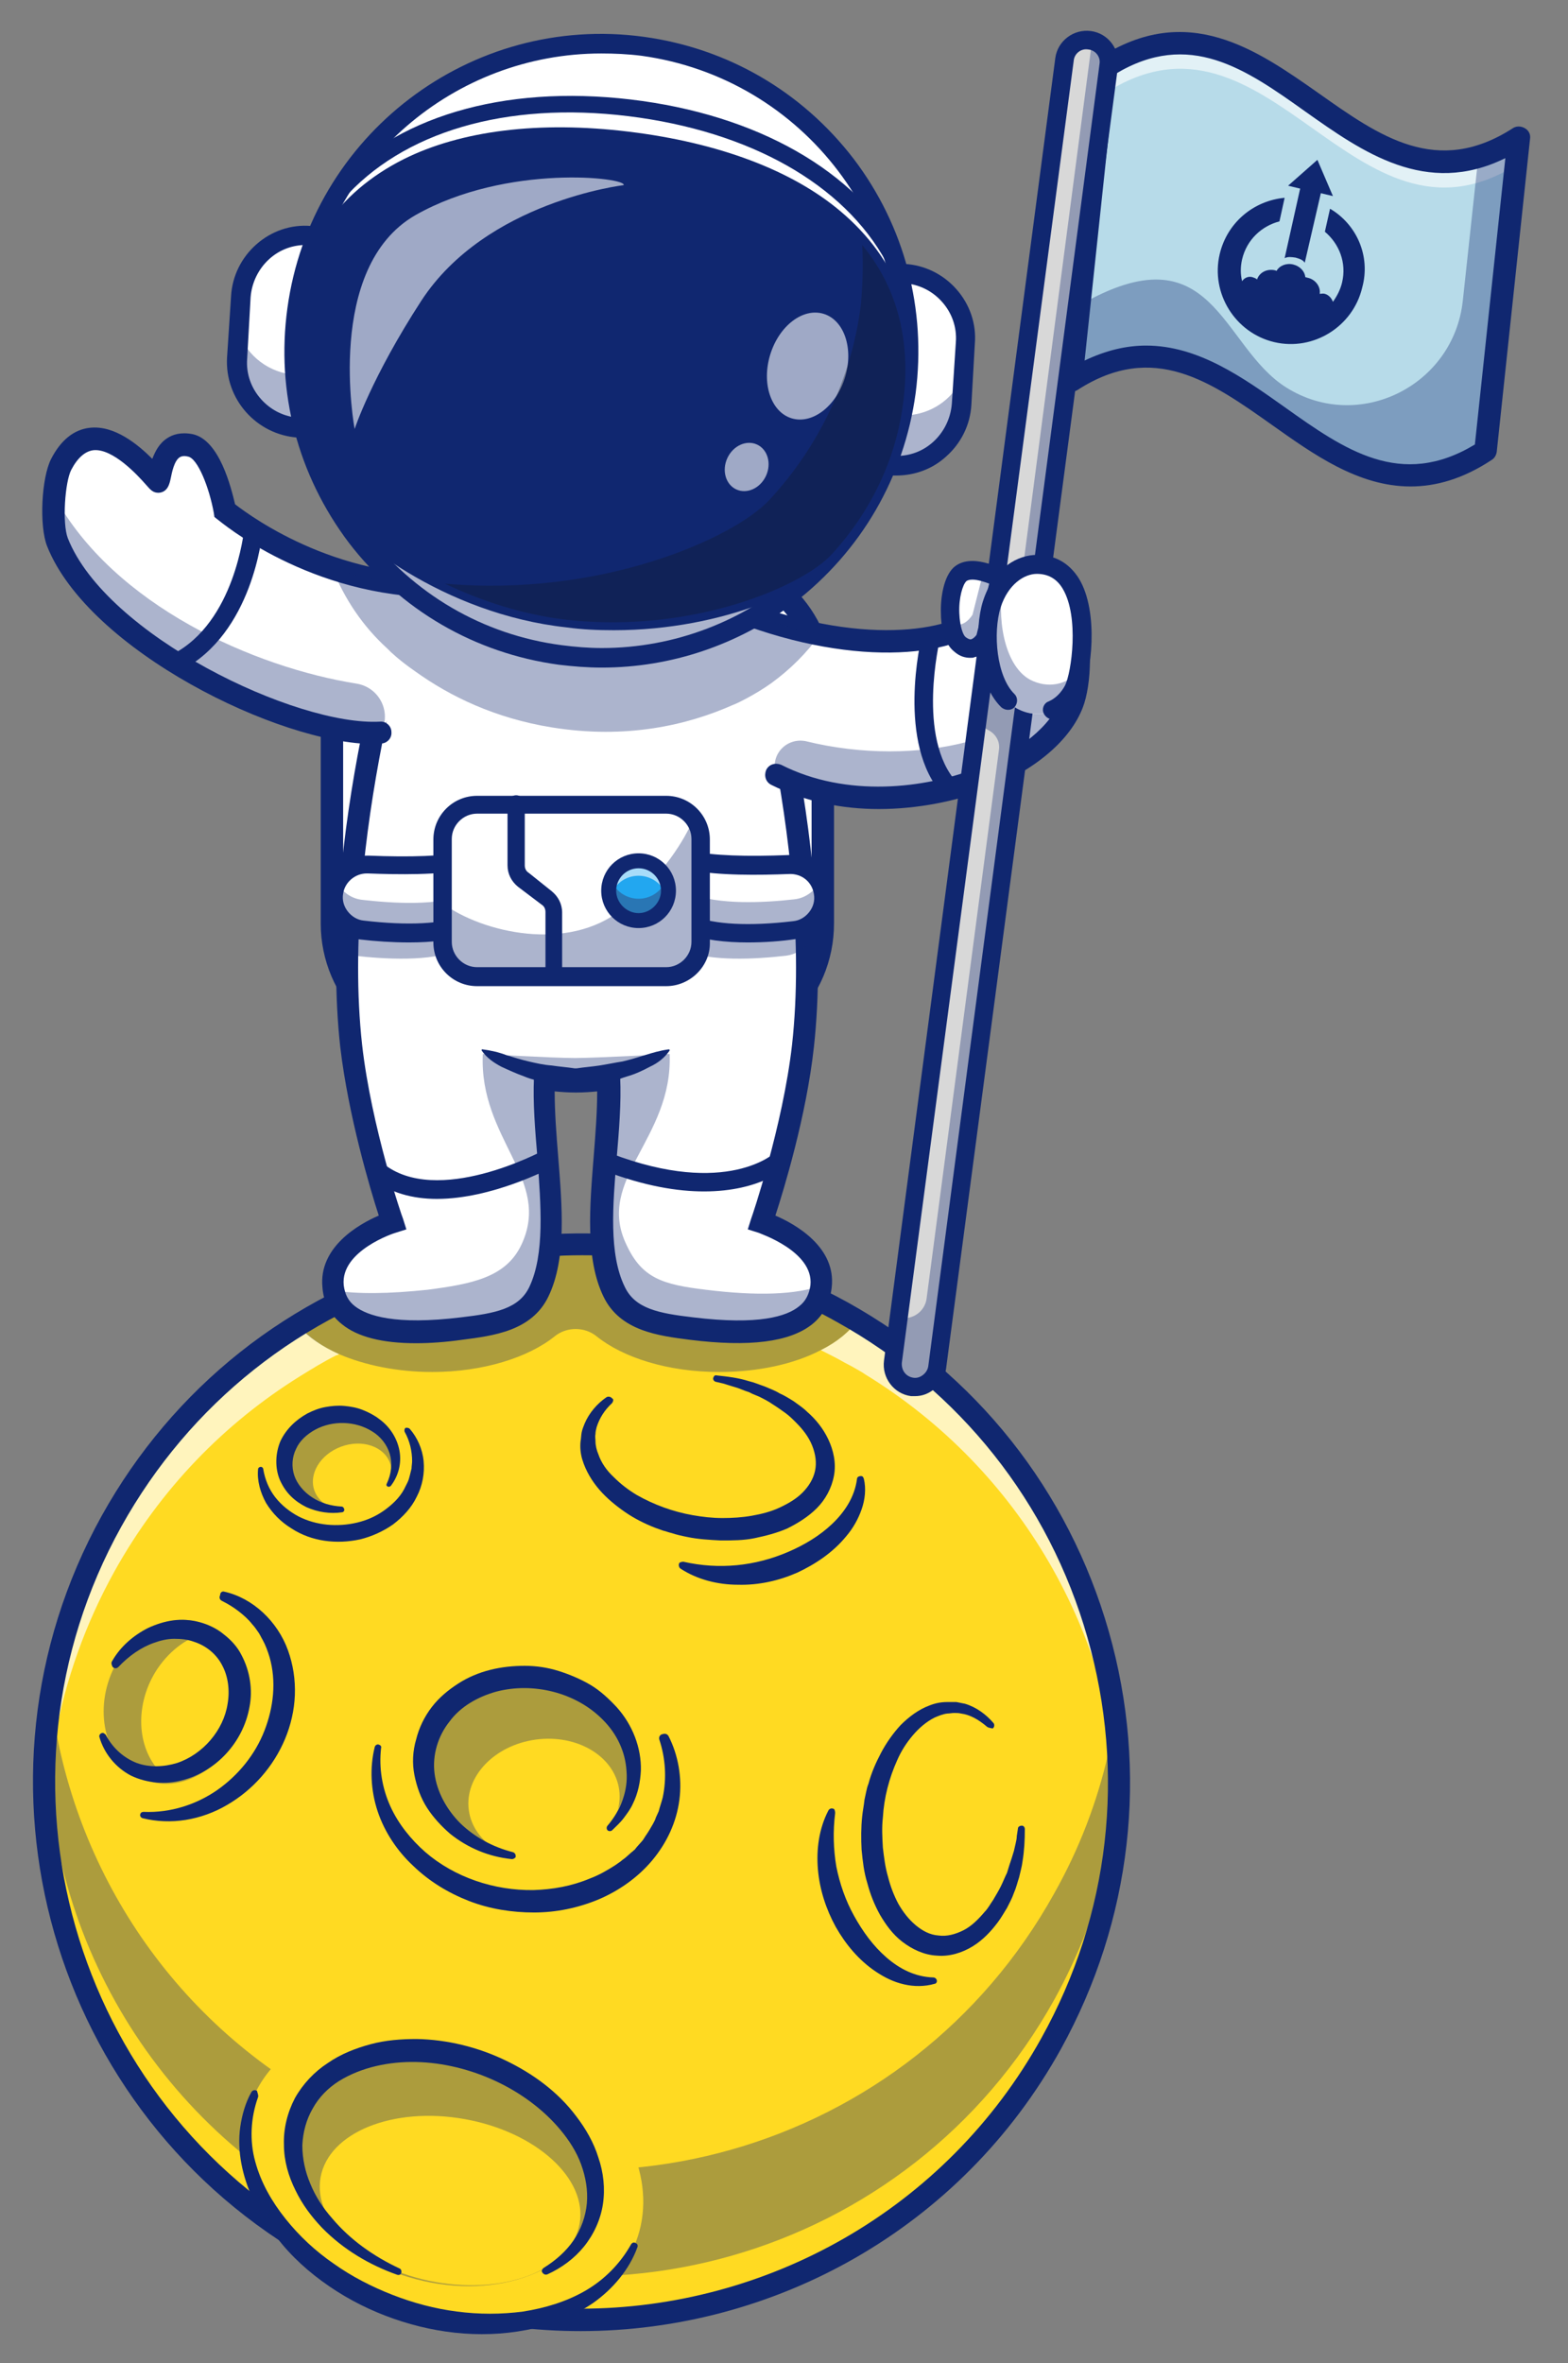 <?xml version="1.0" encoding="utf-8"?>
<!-- Generator: Adobe Illustrator 27.4.0, SVG Export Plug-In . SVG Version: 6.00 Build 0)  -->
<svg version="1.1" id="Layer_1" xmlns="http://www.w3.org/2000/svg" xmlns:xlink="http://www.w3.org/1999/xlink" x="0px" y="0px"
	 viewBox="0 0 272.8 411" style="enable-background:new 0 0 272.8 411;" xml:space="preserve">
<rect x="0" y="0" width="272.8" height="411" fill="#808080" stroke="none"/>
<style type="text/css">
	.st0{fill:#B7DBE9;}
	.st1{opacity:0.6;}
	.st2{fill:#FFFFFF;}
	.st3{opacity:0.35;}
	.st4{fill:#102770;}
	.st5{fill:#FFDA22;}
	.st6{opacity:0.7;}
	.st7{fill:#371A45;}
	.st8{fill:#111A28;}
	.st9{fill:#22A7F0;}
	.st10{fill:#D8D8D8;}
</style>
<g>
	<g>
		<g>
			<g>
				<path class="st0" d="M186.4,66.2c28.6-18.5,43.4,30.7,72,12.2c1.9-18.2,3.9-36.3,5.8-54.5c-28.6,18.5-43.4-30.7-72-12.2
					C190.3,29.9,188.4,48.1,186.4,66.2z"/>
			</g>
		</g>
		<g class="st1">
			<path class="st2" d="M192.3,16.2c28.5-18.4,43.2,30.1,71.5,12.5c0.2-1.6,0.3-3.2,0.5-4.8c-28.6,18.5-43.4-30.7-72-12.2
				c-1.9,18.2-3.9,36.3-5.8,54.5c0.2-0.1,0.3-0.2,0.5-0.3C188.7,49.4,190.5,32.8,192.3,16.2z"/>
		</g>
		<g class="st3">
			<g>
				<path class="st4" d="M264.3,23.9c-2,18.2-3.9,36.3-5.9,54.5c-28.6,18.5-43.4-30.7-72-12.2c0.5-4.4,0.9-8.8,1.4-13.1
					c23.4-13.5,24.5,7.1,36,14.3c12.6,7.9,29.1-0.3,30.7-15.1c0.9-8.3,1.8-16.7,2.7-25C259.4,26.6,261.8,25.5,264.3,23.9z"/>
			</g>
		</g>
		<g>
			<g>
				<path class="st4" d="M245.4,84.6c-9.1,0-16.9-5.6-24.1-10.7c-10.6-7.5-20.6-14.6-33.8-6.1c-0.6,0.4-1.4,0.4-2.1,0
					c-0.6-0.4-1-1.1-0.9-1.8l5.8-54.5c0.1-0.6,0.4-1.1,0.9-1.4c15.4-10,27.5-1.4,38.2,6.1c10.6,7.5,20.6,14.6,33.8,6.1
					c0.6-0.4,1.4-0.4,2.1,0s1,1.1,0.9,1.8l-5.8,54.5c-0.1,0.6-0.4,1.1-0.9,1.4C254.5,83.3,249.8,84.6,245.4,84.6z M199.4,60.1
					c9.1,0,16.9,5.6,24.1,10.7c10.4,7.4,20.2,14.3,33.1,6.5l5.3-49.8c-13.8,6.8-24.9-1.1-34.8-8.1C216.7,12,206.9,5.1,194,12.9
					l-5.3,49.8C192.5,60.9,196,60.1,199.4,60.1z"/>
			</g>
		</g>
		<g>
			<g>
				<path class="st5" d="M194.6,320.3c-0.4,3.6-1,7.3-1.9,10.9c-1.9,8.3-5,16.5-9.4,24.3c-25.1,45.2-82,61.4-127.2,36.3
					c-36-20-53.6-60.2-46.6-98.5c1.8-9.8,5.2-19.5,10.3-28.7c8-14.4,19.2-25.8,32.2-33.9c2.1-1.3,4.2-2.5,6.4-3.7
					c11.8-6.1,24.7-9.7,37.9-10.4c0.1,0,0.2,0,0.3,0c0.8,0,1.6-0.1,2.4-0.1c1.6,0,3.2,0,4.8,0c11,0.3,22,2.5,32.6,6.8
					c3.5,1.4,7,3.1,10.4,4.9c0.7,0.4,1.5,0.8,2.2,1.2c0.4,0.3,0.9,0.5,1.3,0.8C182.2,249.7,198.5,285.3,194.6,320.3z"/>
			</g>
			<g class="st6">
				<g>
					<path class="st2" d="M59,235.5c-0.2,0.1-0.3,0.2-0.5,0.2c-2.2,1.1-4.3,2.4-6.4,3.7c-13,8.1-24.2,19.5-32.2,33.9
						c-5.1,9.2-8.5,18.9-10.3,28.7c-0.7,4.1-1.2,8.2-1.4,12.3c-0.3-7,0.1-14,1.4-21c1.8-9.8,5.2-19.5,10.3-28.7
						c8-14.4,19.2-25.8,32.2-33.9C53.8,232.6,56.1,234.2,59,235.5z"/>
				</g>
			</g>
			<g class="st6">
				<g>
					<path class="st2" d="M104.1,216.6c-0.1,0.1-0.2,0.1-0.2,0.2c-2.1,1.7-5.2,1.7-7.3,0c0,0,0,0-0.1,0c0.1,0,0.2,0,0.3,0
						c0.8,0,1.6-0.1,2.4-0.1C100.9,216.5,102.5,216.5,104.1,216.6z"/>
				</g>
			</g>
			<g class="st6">
				<g>
					<path class="st2" d="M195.1,314.5c-1.4-30.1-17.3-58.8-44.6-75.5c-0.4-0.3-0.8-0.5-1.3-0.8c-0.7-0.4-1.4-0.8-2.2-1.2
						c-1.4-0.8-2.8-1.5-4.2-2.2c2.8-1.4,5-3.2,6.4-5.2c0.4,0.3,0.9,0.5,1.3,0.8C180.4,248.7,196.6,281.4,195.1,314.5z"/>
				</g>
			</g>
			<g class="st3">
				<path class="st4" d="M149.2,229.6c-1.4,2-3.6,3.8-6.4,5.2c-4.6,2.4-10.8,3.8-17.7,3.8c-8.9,0-16.7-2.5-21.3-6.2
					c-2.1-1.7-5.2-1.7-7.3,0c-4.6,3.7-12.5,6.2-21.3,6.2c-6.1,0-11.8-1.2-16.2-3.1c-2.9-1.3-5.3-2.9-6.9-4.7
					c2.1-1.3,4.2-2.5,6.4-3.7c11.8-6.1,24.7-9.7,37.9-10.4c0,0,0,0,0.1,0c2.1,1.7,5.2,1.8,7.3,0c0.1-0.1,0.2-0.1,0.2-0.2
					c11,0.3,22,2.5,32.6,6.8c3.5,1.4,7,3.1,10.4,4.9C147.8,228.7,148.5,229.2,149.2,229.6z"/>
			</g>
			<g class="st3">
				<path class="st4" d="M56.2,384.1c45.2,25.1,102.1,8.8,127.2-36.3c4.3-7.8,7.5-16,9.4-24.3c0.8-3.6,1.5-7.3,1.9-10.9
					c0.7-6.5,0.7-13,0.1-19.4c0,0.3-0.1,0.6-0.1,0.9c-0.4,3.6-1,7.3-1.9,10.9c-1.9,8.3-5,16.5-9.4,24.3
					c-25.1,45.2-82,61.4-127.2,36.3C28.3,350.1,11.5,322.5,8.6,293C5,329.1,22.6,365.4,56.2,384.1z"/>
			</g>
			<g>
				<path class="st4" d="M101,405.4c-15.7,0-31.6-3.9-46.2-12c-46-25.6-62.6-83.8-37.1-129.8l0,0c12.4-22.3,32.7-38.4,57.2-45.4
					s50.3-4,72.6,8.3c22.3,12.4,38.4,32.7,45.4,57.2s4,50.3-8.3,72.6C167.2,387.7,134.6,405.4,101,405.4z M101.3,218.3
					c-8.4,0-16.9,1.2-25.3,3.6c-23.5,6.7-43,22.2-54.9,43.6c-24.5,44.1-8.6,100,35.6,124.5c14.1,7.8,29.3,11.5,44.3,11.5
					c32.2,0,63.5-17,80.2-47.1c11.9-21.4,14.7-46.1,8-69.6s-22.2-43-43.6-54.9C131.9,222.2,116.7,218.3,101.3,218.3z M19.4,264.5
					L19.4,264.5L19.4,264.5z"/>
			</g>
			<g>
				
					<ellipse transform="matrix(0.135 -0.991 0.991 0.135 -148.342 343.58)" class="st5" cx="122.6" cy="256.8" rx="8.2" ry="18.2"/>
			</g>
			<g>
				<path class="st4" d="M106.5,244c-1.3,1.2-2.2,2.6-2.7,4.2c-0.1,0.4-0.2,0.8-0.2,1.2c-0.1,0.4,0,0.8,0,1.2c0,0.8,0.2,1.6,0.5,2.3
					c0.5,1.5,1.5,2.9,2.7,4c1.2,1.2,2.5,2.2,4,3.1c3,1.7,6.3,2.9,9.7,3.5c1.7,0.3,3.4,0.5,5.2,0.5c1.7,0,3.4-0.1,5.1-0.4
					c1.7-0.3,3.3-0.7,4.8-1.4c1.5-0.7,2.9-1.5,4-2.6s1.9-2.4,2.2-3.8c0.3-1.4,0.1-2.9-0.5-4.4s-1.6-2.8-2.8-4
					c-0.6-0.6-1.2-1.2-1.9-1.7s-1.4-1-2.2-1.5c-0.7-0.5-1.5-0.9-2.3-1.3l-1.2-0.5l-0.6-0.3l-0.6-0.2l-1.3-0.5l-1.3-0.4
					c-0.4-0.1-0.9-0.3-1.3-0.4l-1.3-0.3l0,0c-0.3-0.1-0.5-0.4-0.4-0.7s0.3-0.5,0.6-0.4c1.9,0.2,3.7,0.4,5.6,1
					c0.9,0.2,1.8,0.6,2.7,0.9c0.9,0.4,1.8,0.7,2.6,1.2c0.9,0.4,1.7,0.9,2.5,1.4c0.8,0.6,1.6,1.1,2.3,1.8c1.5,1.3,2.8,2.9,3.7,4.8
					c0.9,1.9,1.4,4.1,1,6.3c-0.4,2.2-1.5,4.2-3,5.7s-3.3,2.6-5.1,3.5c-1.8,0.8-3.8,1.3-5.7,1.7c-1.9,0.4-3.9,0.4-5.9,0.4
					c-1.9-0.1-3.9-0.2-5.8-0.6c-1-0.2-1.9-0.4-2.8-0.7c-0.5-0.1-0.9-0.3-1.4-0.4c-0.5-0.2-0.9-0.3-1.4-0.5c-1.8-0.7-3.6-1.6-5.2-2.7
					s-3.2-2.4-4.5-3.9s-2.4-3.3-3-5.3c-0.3-1-0.4-2.1-0.3-3.1c0.1-0.5,0.1-1.1,0.2-1.6s0.3-1,0.5-1.5c0.8-1.9,2.2-3.5,3.8-4.6
					c0.3-0.2,0.8-0.1,1,0.2C106.8,243.3,106.7,243.7,106.5,244L106.5,244z"/>
			</g>
			<g>
				<path class="st4" d="M118.9,271.6c3.1,0.7,6.2,0.9,9.3,0.6c3.1-0.3,6.1-1.1,8.9-2.3c2.8-1.2,5.5-2.8,7.7-4.9s3.9-4.7,4.3-7.8
					l0,0c0-0.3,0.3-0.5,0.7-0.5c0.3,0,0.4,0.2,0.5,0.5c0.4,1.7,0.2,3.6-0.4,5.3c-0.6,1.7-1.5,3.3-2.7,4.7c-2.3,2.8-5.3,4.8-8.5,6.3
					c-3.2,1.4-6.7,2.2-10.3,2.1c-3.5,0-7.1-0.9-10-2.8c-0.3-0.2-0.4-0.7-0.2-1C118.3,271.7,118.6,271.6,118.9,271.6L118.9,271.6z"/>
			</g>
			<g>
				
					<ellipse transform="matrix(4.024563e-02 -0.999 0.999 4.024563e-02 -163.293 465.118)" class="st5" cx="160.5" cy="317.6" rx="18.2" ry="8.2"/>
			</g>
			<g>
				<path class="st4" d="M171.6,300.2c-1.3-1.1-2.8-2-4.4-2.2c-0.4-0.1-0.8-0.1-1.2-0.1s-0.8,0.1-1.2,0.1c-0.8,0.1-1.5,0.4-2.2,0.7
					c-1.4,0.7-2.7,1.8-3.8,3.1c-1.1,1.3-2,2.7-2.7,4.3c-1.4,3.1-2.3,6.5-2.5,10c-0.2,1.7-0.1,3.5,0,5.2c0.2,1.7,0.4,3.4,0.9,5.1
					c0.4,1.6,1,3.2,1.8,4.7c0.8,1.4,1.8,2.7,3,3.7s2.5,1.7,4,1.8c1.4,0.2,2.9-0.2,4.3-0.9c1.4-0.7,2.6-1.9,3.7-3.2
					c0.6-0.6,1-1.4,1.5-2.1c0.4-0.7,0.9-1.5,1.3-2.3c0.4-0.8,0.7-1.6,1.1-2.4l0.4-1.3l0.2-0.6l0.2-0.6l0.4-1.3l0.3-1.3
					c0.1-0.4,0.2-0.9,0.2-1.3l0.2-1.3l0,0c0-0.3,0.3-0.5,0.7-0.5c0.3,0,0.5,0.3,0.5,0.6c0,1.9-0.1,3.8-0.4,5.6
					c-0.1,0.9-0.4,1.9-0.6,2.8c-0.3,0.9-0.5,1.8-0.9,2.7c-0.3,0.9-0.8,1.8-1.2,2.6c-0.5,0.8-1,1.7-1.6,2.5c-1.2,1.6-2.6,3.1-4.4,4.2
					c-1.8,1.1-4,1.8-6.2,1.6c-2.2-0.1-4.3-1.1-6-2.4s-2.9-3-3.9-4.7c-1-1.8-1.7-3.6-2.2-5.5c-0.6-1.9-0.8-3.8-1-5.8
					c-0.1-1.9-0.1-3.9,0.1-5.8c0.1-1,0.3-1.9,0.4-2.9c0.1-0.5,0.2-0.9,0.3-1.4s0.2-0.9,0.4-1.4c0.5-1.9,1.3-3.7,2.2-5.4
					c0.9-1.7,2.1-3.4,3.4-4.8c1.4-1.4,3.1-2.7,5-3.4c1-0.4,2-0.6,3.1-0.6c0.5,0,1.1,0,1.6,0c0.5,0.1,1,0.2,1.5,0.3
					c2,0.6,3.7,1.9,4.9,3.3c0.3,0.3,0.2,0.8-0.1,1C172.3,300.5,171.9,300.5,171.6,300.2L171.6,300.2z"/>
			</g>
			<g>
				<path class="st4" d="M145.3,315.3c-0.4,3.2-0.3,6.3,0.2,9.3c0.6,3,1.6,5.9,3.1,8.6s3.3,5.2,5.6,7.2s5,3.4,8.2,3.5l0,0
					c0.3,0,0.6,0.3,0.6,0.6c0,0.3-0.2,0.5-0.4,0.5c-1.7,0.5-3.6,0.5-5.3,0.1c-1.8-0.4-3.4-1.2-4.9-2.2c-3-2-5.3-4.8-7-7.8
					c-1.7-3.1-2.8-6.5-3.1-10s0.2-7.1,1.8-10.2c0.2-0.4,0.6-0.5,1-0.3C145.2,314.7,145.3,315,145.3,315.3L145.3,315.3z"/>
			</g>
			<g class="st3">
				
					<ellipse transform="matrix(0.155 -0.988 0.988 0.155 -225.78 350.426)" class="st4" cx="92" cy="307.2" rx="14.9" ry="17.5"/>
			</g>
			<g>
				<ellipse transform="matrix(0.991 -0.134 0.134 0.991 -41.147 15.54)" class="st5" cx="94.7" cy="313" rx="13.2" ry="10.6"/>
			</g>
			<g>
				<path class="st4" d="M88.9,323.3c-3.8-0.4-7.5-1.9-10.6-4.4c-1.5-1.3-2.9-2.8-4-4.5s-1.8-3.7-2.2-5.7c-0.4-2-0.3-4.2,0.3-6.2
					c0.5-2,1.4-3.9,2.7-5.6c1.3-1.7,2.9-3,4.6-4.1s3.6-1.9,5.6-2.4s4-0.7,6-0.7s4,0.3,5.9,0.9s3.8,1.4,5.5,2.4s3.2,2.4,4.6,3.9
					c2.7,3,4.3,7,4.2,11c-0.1,2-0.5,4-1.4,5.8c-0.4,0.9-1,1.7-1.6,2.5s-1.3,1.4-2,2.1c-0.2,0.2-0.6,0.2-0.8,0
					c-0.2-0.2-0.2-0.6,0-0.8l0,0c2.3-2.7,3.6-6.1,3.3-9.5c-0.2-3.4-1.7-6.5-4.1-8.9c-4.7-4.8-12.2-6.6-18.6-4.9
					c-3.2,0.9-6.2,2.6-8.1,5.2c-2,2.5-3,5.8-2.6,9s2.1,6.3,4.5,8.7c2.5,2.4,5.6,4.1,9.1,5l0,0c0.4,0.1,0.6,0.5,0.5,0.9
					C89.6,323.1,89.3,323.4,88.9,323.3z"/>
			</g>
			<g>
				<path class="st4" d="M116.3,301.9c1.7,3.3,2.4,7.3,1.9,11.1c-0.5,3.9-2.2,7.5-4.7,10.5s-5.8,5.3-9.3,6.8
					c-3.6,1.5-7.4,2.3-11.3,2.3c-3.8,0-7.7-0.6-11.3-2c-3.6-1.4-6.9-3.4-9.7-6.1c-2.8-2.6-5-5.9-6.2-9.5s-1.4-7.6-0.5-11.2
					c0.1-0.3,0.4-0.5,0.7-0.4c0.3,0.1,0.5,0.3,0.4,0.6l0,0c-0.4,3.5,0.2,7,1.6,10.1s3.6,5.8,6.1,8c5.1,4.4,12,6.7,18.8,6.6
					c3.4-0.1,6.7-0.7,9.8-2c1.6-0.6,3-1.4,4.4-2.3c0.3-0.2,0.7-0.5,1-0.7c0.3-0.3,0.7-0.5,1-0.8l0.9-0.8c0.2-0.1,0.3-0.3,0.5-0.4
					l0.4-0.5l0.8-0.9c0.3-0.3,0.5-0.7,0.7-1c0.5-0.7,0.9-1.4,1.3-2.1c0.2-0.4,0.4-0.7,0.5-1.1l0.5-1.1c0.2-0.8,0.5-1.6,0.7-2.4
					c0.7-3.3,0.5-6.8-0.6-10.1c-0.1-0.4,0.1-0.8,0.5-0.9C115.8,301.4,116.1,301.6,116.3,301.9z"/>
			</g>
			<g class="st3">
				
					<ellipse transform="matrix(0.998 -6.395313e-02 6.395313e-02 0.998 -16.136 4.307)" class="st4" cx="59.2" cy="254.2" rx="9.3" ry="7.9"/>
			</g>
			<g>
				
					<ellipse transform="matrix(0.938 -0.347 0.347 0.938 -85.324 37.232)" class="st5" cx="61.3" cy="256.8" rx="7" ry="5.6"/>
			</g>
			<g>
				<path class="st4" d="M59.5,263c-2,0.3-4.2,0-6.2-0.9c-1-0.5-1.9-1.1-2.7-1.9s-1.4-1.7-1.9-2.8c-0.9-2.1-0.8-4.7,0.1-6.8
					c1-2.1,2.7-3.7,4.7-4.8c1-0.5,2-0.9,3.1-1.1c1.1-0.2,2.2-0.3,3.3-0.2s2.2,0.3,3.2,0.7c1,0.4,2,0.9,2.9,1.6
					c1.8,1.3,3.1,3.3,3.5,5.5s-0.2,4.4-1.5,6.1c-0.2,0.2-0.4,0.2-0.6,0.1s-0.2-0.4-0.1-0.5c0.8-1.7,1-3.5,0.5-5.2
					c-0.5-1.6-1.6-3-3.1-3.9c-2.9-1.8-6.8-1.9-9.8-0.3c-1.5,0.8-2.8,2-3.4,3.4c-0.7,1.4-0.8,3.1-0.3,4.6s1.7,2.9,3.1,3.8
					c1.5,1,3.3,1.5,5.1,1.6l0,0c0.3,0,0.5,0.3,0.5,0.6C59.9,262.8,59.7,263,59.5,263z"/>
			</g>
			<g>
				<path class="st4" d="M71.3,248.5c1.3,1.5,2.2,3.5,2.4,5.6c0.2,2.1-0.2,4.3-1.2,6.2c-0.9,1.9-2.4,3.5-4.1,4.8
					c-1.7,1.2-3.7,2.1-5.7,2.6c-4.1,0.9-8.5,0.4-12-1.9c-1.8-1.1-3.3-2.6-4.4-4.4c-1-1.8-1.6-3.9-1.4-5.9c0-0.2,0.2-0.4,0.5-0.4
					c0.2,0,0.4,0.2,0.4,0.4l0,0c0.3,1.8,1,3.5,2.1,4.9s2.5,2.5,4,3.3c3.1,1.6,6.8,1.9,10.2,1.1c1.7-0.4,3.3-1.1,4.7-2.1
					c1.4-1,2.7-2.2,3.5-3.7l0.3-0.6c0.1-0.2,0.2-0.4,0.3-0.6c0.2-0.4,0.3-0.8,0.4-1.2c0.1-0.4,0.2-0.8,0.3-1.2
					c0-0.4,0.1-0.9,0.1-1.3c0-1.7-0.4-3.5-1.3-5.1l0,0c-0.1-0.3,0-0.6,0.2-0.7C70.9,248.3,71.1,248.3,71.3,248.5z"/>
			</g>
			<g>
				<path class="st4" d="M39,276.8c5,1.1,9.3,5.2,11.1,10.2c0.9,2.5,1.3,5.1,1.2,7.8c-0.1,2.6-0.7,5.2-1.7,7.6
					c-2,4.8-5.6,8.9-10.1,11.5c-2.2,1.3-4.7,2.2-7.2,2.6s-5.1,0.3-7.5-0.3c-0.3-0.1-0.5-0.4-0.4-0.7c0.1-0.3,0.3-0.4,0.6-0.4l0,0
					c4.7,0.2,9.2-1.3,12.8-3.8c3.7-2.6,6.6-6.2,8.2-10.3c1.6-4.1,2.1-8.6,0.9-12.8c-0.3-1-0.7-2.1-1.2-3c-0.3-0.5-0.5-1-0.8-1.4
					s-0.6-0.9-1-1.3c-0.7-0.9-1.5-1.6-2.4-2.3c-0.9-0.7-1.9-1.3-2.9-1.8l0,0c-0.4-0.2-0.5-0.6-0.3-1C38.3,276.9,38.7,276.7,39,276.8
					z"/>
			</g>
			<g class="st3">
				
					<ellipse transform="matrix(0.33 -0.944 0.944 0.33 -259.184 226.853)" class="st4" cx="30.3" cy="296.1" rx="14.5" ry="12"/>
			</g>
			<g>
				<path class="st5" d="M27.9,308.2c4.2,0.7,9-1.4,12-5.9c4-5.9,3.3-13.7-1.5-17.3c-0.7-0.5-1.4-0.9-2.2-1.2
					c-3.3,0.8-6.5,3-8.8,6.4C23.4,296.2,23.7,303.9,27.9,308.2z"/>
			</g>
			<g>
				<path class="st4" d="M19.5,288.9c1.4-2.5,3.7-4.5,6.3-5.8c1.3-0.6,2.8-1.1,4.3-1.3c1.5-0.2,3.1-0.1,4.6,0.3s3,1.1,4.2,2.1
					c1.3,1,2.4,2.2,3.1,3.6c1.5,2.8,2,6.1,1.4,9.1c-1.1,6.1-5.8,11.2-11.7,12.7c-2.9,0.8-6.2,0.5-8.9-0.8c-2.7-1.4-4.7-3.9-5.5-6.7
					c-0.1-0.3,0.1-0.6,0.4-0.7s0.5,0.1,0.7,0.3c1.2,2.3,3.1,4,5.4,4.9c2.2,0.8,4.7,0.7,7,0c4.5-1.5,8.1-5.7,8.8-10.3
					c0.4-2.3,0.1-4.7-0.9-6.6c-1-2-2.8-3.5-5-4.2c-1.1-0.4-2.2-0.5-3.4-0.5c-1.2,0-2.4,0.3-3.5,0.7c-2.3,0.8-4.4,2.3-6.2,4.2l0,0
					c-0.3,0.3-0.7,0.3-1,0C19.4,289.5,19.3,289.2,19.5,288.9z"/>
			</g>
			<g>
				<g>
					<path class="st5" d="M54,354.4c-4.4,2.3-7.8,5.7-9.8,10c-3.5,7.8-1,16.5,5.4,24.1c4.2,5,10.1,9.3,17.3,12.3
						c18.2,7.4,37.6,2.8,43.4-10.1c2.1-4.8,2.1-10.1,0.3-15.3c-3.1-8.7-11.5-16.4-22.9-21.1"/>
				</g>
				<g>
					<path class="st4" d="M44.9,364.7c-1.3,3.6-1.5,7.6-0.5,11.2c1,3.7,2.9,7,5.3,10c2.4,3,5.2,5.6,8.4,7.8c3.1,2.2,6.6,4,10.2,5.4
						s7.3,2.4,11.2,2.9c3.8,0.5,7.7,0.5,11.5,0c3.8-0.6,7.5-1.7,10.8-3.6s6.1-4.7,8-8.1l0,0c0.2-0.3,0.5-0.4,0.8-0.2
						c0.3,0.1,0.4,0.4,0.3,0.7c-1.4,3.9-4.3,7.3-7.7,9.7c-3.5,2.4-7.5,3.9-11.6,4.7c-8.3,1.6-16.8,0.5-24.6-2.5
						c-3.9-1.5-7.6-3.5-11-6s-6.4-5.4-8.8-8.9c-2.5-3.4-4.4-7.3-5.2-11.5c-0.4-2.1-0.5-4.3-0.2-6.4s0.9-4.2,1.9-6
						c0.2-0.4,0.6-0.5,1-0.3C44.8,364,45,364.4,44.9,364.7z"/>
				</g>
				<g class="st3">
					
						<ellipse transform="matrix(0.256 -0.967 0.967 0.256 -307.401 355.433)" class="st4" cx="77.2" cy="377.4" rx="19.6" ry="27"/>
				</g>
				<g>
					
						<ellipse transform="matrix(0.176 -0.984 0.984 0.176 -312.185 392.57)" class="st5" cx="78.5" cy="382.8" rx="14.4" ry="22.9"/>
				</g>
				<g>
					<path class="st4" d="M94.6,394.4c2.1-1.3,3.9-2.9,5.2-4.8c1.3-1.9,2.1-4.2,2.3-6.4c0.2-2.3-0.2-4.6-1-6.8
						c-0.8-2.2-2.1-4.2-3.6-6c-3-3.6-7-6.5-11.3-8.5s-9.1-3.2-13.8-3.3c-4.7-0.1-9.5,0.9-13.4,3.3c-1.9,1.2-3.5,2.8-4.6,4.8
						c-1.1,1.9-1.7,4.1-1.8,6.4c0,2.3,0.5,4.6,1.4,6.7c0.9,2.2,2.2,4.2,3.8,6c3.1,3.7,7.2,6.6,11.7,8.7l0,0c0.3,0.1,0.4,0.5,0.3,0.8
						s-0.4,0.4-0.7,0.3c-4.8-1.7-9.4-4.4-13.1-8.2c-1.8-1.9-3.4-4-4.6-6.5c-1.2-2.4-2-5.1-2-7.9c-0.1-2.8,0.6-5.6,1.9-8.1
						c1.4-2.5,3.4-4.6,5.7-6.1c2.3-1.6,4.9-2.6,7.5-3.3c2.6-0.7,5.3-0.9,8-0.9c5.3,0.1,10.6,1.4,15.4,3.7c4.8,2.3,9.2,5.5,12.4,9.8
						c1.6,2.1,3,4.5,3.8,7.1c0.9,2.6,1.2,5.4,0.8,8.1c-0.4,2.7-1.6,5.3-3.3,7.4c-1.7,2.1-3.9,3.7-6.3,4.8c-0.4,0.2-0.8,0-1-0.4
						C94.2,395,94.3,394.6,94.6,394.4L94.6,394.4z"/>
				</g>
			</g>
		</g>
		<g>
			<path class="st2" d="M79.4,182.3h42.1c11.9,0,21.6-9.7,21.6-21.6v-41.5c0-11.9-9.7-21.6-21.6-21.6H79.4
				c-11.9,0-21.6,9.7-21.6,21.6v41.5C57.8,172.6,67.5,182.3,79.4,182.3z"/>
		</g>
		<g>
			<path class="st4" d="M121.5,184.2H79.4c-13,0-23.6-10.6-23.6-23.6v-41.5c0-13,10.6-23.6,23.6-23.6h42.1c13,0,23.6,10.6,23.6,23.6
				v41.5C145.1,173.7,134.5,184.2,121.5,184.2z M79.4,99.5c-10.9,0-19.7,8.8-19.7,19.7v41.5c0,10.9,8.8,19.7,19.7,19.7h42.1
				c10.9,0,19.7-8.8,19.7-19.7v-41.5c0-10.9-8.8-19.7-19.7-19.7H79.4z"/>
		</g>
		<g>
			<path class="st2" d="M57.9,223.7c0.7,6.7,8.4,9.1,22.6,7.3c6.2-0.8,11.2-1.7,13.4-6.4c4.5-9.4,0.4-24.9,1-37.1
				c0,0,2.5,0.5,5.6,0.5s5.6-0.5,5.6-0.5c0.5,12.2-3.6,27.7,1,37.1c2.3,4.7,7.2,5.6,13.4,6.4c14.2,1.8,21.9-0.7,22.6-7.3
				c0.8-7.6-10.3-11.1-10.3-11.1s5.6-16.1,7.2-30.7c0.6-5.8,0.8-11.8,0.6-17.8c-0.1-2.6-0.2-5.1-0.4-7.6c-0.5-7.1-1.4-14.1-2.5-20.5
				c-1.1-6.3-2.3-12.2-3.4-17.1c-1.1-4.8-2.2-8.8-3-11.7c-0.9-3.1-1.5-4.9-1.5-4.9H71.2c0,0-1.4,4.2-3.1,11.2c-1,3.9-2.1,8.7-3.2,14
				c-1.6,8.1-3.2,17.6-3.9,27.5c-0.3,3.6-0.5,7.3-0.5,11c-0.1,5.4,0.1,10.8,0.7,16c1.6,14.5,7.2,30.7,7.2,30.7
				S57.1,216.1,57.9,223.7z"/>
		</g>
		<g class="st3">
			<path class="st4" d="M58,224.4c1.1,6.2,8.8,8.4,22.5,6.7c6.2-0.8,11.2-1.7,13.4-6.4c4.5-9.4,0.4-24.9,1-37.1c0,0,2.5,0.5,5.6,0.5
				s5.6-0.5,5.6-0.5c0.5,12.2-3.6,27.7,1,37.1c2.3,4.7,7.2,5.6,13.4,6.4c14.2,1.8,21.9-0.7,22.6-7.3c0-0.1,0-0.2,0-0.3
				c-4.6,1.7-11.4,1.9-20.3,0.8c-7.5-0.9-11.1-2-13.8-7.8c-5.5-11.4,8.1-18.4,7.5-33.2c0,0-12.8,0.7-16.5,0.7c-3.8,0-16-0.7-16-0.7
				c-0.7,14.8,12.1,21.8,6.7,33.2c-2.7,5.7-8.7,6.8-16.3,7.8C67.7,225,62.2,225.1,58,224.4z"/>
		</g>
		<g>
			<path class="st4" d="M72.4,233.6c-5.9,0-10.2-1.1-12.9-3.3c-2-1.6-3.2-3.7-3.4-6.4c-0.7-7,6.3-11,9.8-12.5
				c-1.5-4.6-5.3-17.4-6.7-29.3c-4-36.1,10.1-80,10.2-80.4c0.3-1,1.4-1.6,2.4-1.2c1,0.3,1.6,1.4,1.2,2.4c-0.1,0.4-13.9,43.5-10,78.8
				c1.6,14.2,7,30.1,7.1,30.2l0.6,1.9l-1.9,0.6c-0.1,0-9.6,3.1-9,9.1c0.2,1.6,0.8,2.8,2,3.7c2.1,1.6,6.9,3.3,18.4,1.9
				c6-0.7,10.1-1.5,11.9-5.3c2.7-5.7,2-14.2,1.4-22.5c-0.4-4.7-0.8-9.5-0.6-13.9l0.1-2.3l2.2,0.5c0,0,2.4,0.5,5.2,0.5
				c2.8,0,5.2-0.5,5.2-0.5l2.2-0.5l0.1,2.3c0.2,4.4-0.2,9.2-0.6,13.9c-0.7,8.3-1.4,16.8,1.4,22.5c1.8,3.8,5.9,4.6,11.9,5.3
				c11.5,1.4,16.3-0.2,18.4-1.9c1.2-0.9,1.8-2.2,2-3.7c0.6-5.9-8.9-9-9-9.1l-1.9-0.6l0.6-1.9c0.1-0.2,5.5-16.1,7.1-30.2
				c3.9-35.3-9.9-78.4-10-78.8c-0.3-1,0.2-2.1,1.2-2.4s2.1,0.2,2.4,1.2c0.1,0.4,14.2,44.3,10.2,80.4c-1.3,11.9-5.2,24.7-6.7,29.3
				c3.5,1.5,10.6,5.5,9.8,12.5c-0.3,2.6-1.4,4.8-3.4,6.4c-3.9,3.1-10.9,4-21.3,2.7c-5.4-0.7-12.1-1.5-15-7.5
				c-3.2-6.6-2.4-15.7-1.7-24.5c0.3-3.8,0.6-7.6,0.6-11.2c-1,0.1-2.3,0.2-3.7,0.2c-1.4,0-2.7-0.1-3.7-0.2c0,3.6,0.3,7.5,0.6,11.2
				c0.7,8.8,1.5,17.9-1.7,24.5c-2.9,6-9.6,6.8-15,7.5C77.6,233.4,74.8,233.6,72.4,233.6z"/>
		</g>
		<g>
			<path class="st2" d="M122.9,103.8l7,17.8l5.2,13.2c0.9,0.4,1.7,0.8,2.6,1.2c19,7.6,44.2-1.4,48.9-13.7c1.2-3.1,2-11.6-0.9-16.2
				c-6.9-11.4-12.6-0.4-15.7,1.8c-4.6,3.3-14.5,5-27.3,2.6c-3.6-0.7-7.5-1.7-11.5-3.1C128.5,106.3,125.8,105.1,122.9,103.8z"/>
		</g>
		<g class="st3">
			<path class="st4" d="M135.1,134.8L135.1,134.8c19.2,9.7,46.6,0.3,51.5-12.6c0.7-1.9,1.3-5.8,1-9.7c-0.2,2.1-2.7,3.4-3.1,4.5
				c-3.7,11.4-24.9,16.7-44.3,11.9C136.7,128.2,133.8,131.5,135.1,134.8z"/>
		</g>
		<g>
			<path class="st4" d="M152.9,140.7c-6.2,0-12.7-1.2-18.7-4.2c-1-0.5-1.3-1.6-0.9-2.6c0.5-1,1.6-1.3,2.6-0.9
				c11.4,5.8,25.1,4.1,34,0.6c7.5-2.9,13-7.4,14.7-12.1c1.1-2.9,1.7-10.6-0.7-14.5c-1.1-1.8-2.8-4-4.5-4.1c-2-0.2-4.3,2.3-5.9,4.1
				c-0.9,1-1.6,1.8-2.4,2.4c-7.9,5.7-27.3,6.3-49.1-3.8c-1-0.4-1.4-1.6-0.9-2.6c0.4-1,1.6-1.4,2.6-0.9c22.6,10.4,39.7,8.1,45.2,4.2
				c0.4-0.3,1.1-1,1.8-1.8c2.2-2.4,5.2-5.7,9.2-5.4c2.7,0.3,5.2,2.2,7.5,6c3.2,5.3,2.4,14.3,1,17.9c-2.2,5.8-8.4,11-17,14.4
				C166.3,139.3,159.7,140.7,152.9,140.7z"/>
		</g>
		<g>
			<path class="st2" d="M10,94.3c6.6,16.8,38.5,33.1,54.8,33.2c0.5,0,0.9,0,1.3,0l6.1-10.6l8.5-14.6l0.3-0.5
				c-8.9,0.7-16.8-0.8-23.3-3c-11.6-3.9-18.7-10-18.7-10s-1.9-10.5-6-11.4c-5.2-1.1-5.1,6.2-5.6,6.2c-0.4,0-10.8-14.4-16.9-2.9
				C9.3,83.4,8.8,91.2,10,94.3z"/>
		</g>
		<g class="st3">
			<path class="st4" d="M10,94.3c6.8,17.2,40.3,34,56.2,33.2l0,0c2-3.5-0.1-7.9-4.1-8.6c-17.7-2.8-42.3-13.5-52.7-32.7
				C9.2,89.2,9.3,92.5,10,94.3z"/>
		</g>
		<g>
			<path class="st4" d="M65.1,129.4c-16.5,0-49.7-16.3-56.9-34.4c-1.4-3.5-1-11.9,0.7-15.2c1.7-3.3,4-5.1,6.7-5.4
				c4.3-0.5,8.4,2.9,10.9,5.4c0.5-1.3,1.2-2.7,2.6-3.6c0.9-0.6,2.3-1.1,4.4-0.7c4.7,1,6.7,9.3,7.4,12.2c3,2.3,18.7,13.8,40,12.1
				c1.1-0.1,2,0.7,2.1,1.8c0.1,1.1-0.7,2-1.8,2.1c-1.6,0.1-3.1,0.2-4.6,0.2c-22.8,0-38.1-13.1-38.8-13.6l-0.5-0.4l-0.1-0.7
				c-0.8-4.4-2.8-9.5-4.5-9.8c-0.8-0.2-1.2,0-1.4,0.1c-1,0.6-1.4,2.7-1.6,3.7c-0.2,0.9-0.5,2.4-2.1,2.5c-1,0-1.4-0.5-2.2-1.4
				c-1.4-1.6-5.8-6.4-9.2-6c-1.4,0.2-2.7,1.3-3.8,3.4s-1.6,9.3-0.6,11.9c6.7,16.9,39.7,32.7,54.3,31.9c1.1-0.1,2,0.8,2,1.8
				c0.1,1.1-0.8,2-1.8,2C65.9,129.4,65.5,129.4,65.1,129.4z"/>
		</g>
		<g>
			<g class="st3">
				<path class="st4" d="M57.8,98.8c2.1,5.3,5.3,10.1,9.6,14c0.2,0.2,0.4,0.4,0.6,0.6c1.3,1.2,2.7,2.3,4.3,3.4
					c6,4.3,13.8,8.1,23.7,9.7c13,2.1,23.6-0.4,31.5-3.9c0.8-0.3,1.5-0.7,2.3-1.1c1.5-0.8,3-1.7,4.4-2.7c3.3-2.4,6.1-5.2,8.5-8.5
					c-3.6-0.7-7.5-1.7-11.5-3.1c-0.9-3.1-1.5-4.9-1.5-4.9h-49l0.3-0.5C72.2,102.5,64.3,101,57.8,98.8z"/>
			</g>
			<g>
				<g>
					<path class="st2" d="M155.2,81L155.2,81c-0.6,0-1.1-0.6-1-1.2l2-31.3c0-0.6,0.6-1.1,1.2-1l0,0c6.3,0.4,11.1,5.8,10.7,12.1
						l-0.7,10.7C166.9,76.6,161.5,81.4,155.2,81z"/>
					<path class="st7" d="M155.9,81.2c-0.3,0-0.5,0-0.8,0l0,0c-0.4,0-0.7-0.2-0.9-0.5s-0.4-0.6-0.3-1l2-31.3c0-0.7,0.7-1.3,1.4-1.3
						c3.1,0.2,6,1.6,8,3.9c2.1,2.3,3.1,5.3,2.9,8.5l-0.7,10.7c-0.2,3.1-1.6,6-3.9,8C161.5,80.2,158.7,81.2,155.9,81.2z M155.2,80.7
						c3,0.2,5.8-0.8,8.1-2.8c2.2-2,3.6-4.7,3.8-7.7l0.7-10.7c0.2-3-0.8-5.8-2.8-8.1c-2-2.2-4.7-3.6-7.7-3.8c-0.5,0-0.9,0.3-0.9,0.8
						l-2,31.3c0,0.2,0.1,0.4,0.2,0.6C154.8,80.6,155,80.7,155.2,80.7L155.2,80.7z"/>
				</g>
				<g class="st3">
					<path class="st4" d="M167.6,65.3l-0.3,5c-0.4,6.3-5.8,11.1-12.1,10.7c-0.6,0-1.1-0.6-1-1.2l0.5-8.3c0.1,0.4,0.5,0.7,0.9,0.7
						h0.7C161.3,72.6,165.8,69.7,167.6,65.3z"/>
				</g>
				<g>
					<path class="st4" d="M155.9,82.7c-0.3,0-0.6,0-0.9,0l0,0c-0.7,0-1.4-0.4-1.9-0.9c-0.5-0.6-0.7-1.3-0.7-2l2-31.3
						c0.1-1.5,1.4-2.7,3-2.6c3.5,0.2,6.7,1.8,9,4.4c2.3,2.6,3.5,6,3.2,9.5L169,70.4c-0.2,3.5-1.8,6.7-4.4,9
						C162.2,81.6,159.1,82.7,155.9,82.7z M157.8,49.3l-1.9,30c2.4,0,4.6-0.8,6.4-2.4c1.9-1.7,3.1-4.1,3.3-6.7l0.7-10.7
						c0.2-2.6-0.7-5.1-2.4-7C162.3,50.7,160.2,49.6,157.8,49.3z M155.3,79.3L155.3,79.3L155.3,79.3L155.3,79.3z"/>
				</g>
				<g>
					<path class="st2" d="M54,40.9L54,40.9c0.6,0,1.1,0.6,1,1.2l-2,31.3c0,0.6-0.6,1.1-1.2,1l0,0c-6.3-0.4-11.1-5.8-10.7-12.1
						l0.7-10.7C42.3,45.3,47.7,40.5,54,40.9z"/>
					<path class="st7" d="M52,74.7C52,74.7,51.9,74.6,52,74.7c-3.2-0.2-6-1.6-8.1-3.9s-3.1-5.3-2.9-8.5l0.7-10.7
						c0.2-3.1,1.6-6,3.9-8c2.3-2.1,5.3-3.1,8.5-2.9l0,0c0.7,0,1.3,0.7,1.3,1.4l-2,31.3C53.3,74.1,52.7,74.7,52,74.7z M53.3,41.2
						c-2.7,0-5.3,1-7.4,2.8c-2.2,2-3.6,4.7-3.8,7.7l-0.7,10.7c-0.4,6.1,4.3,11.5,10.4,11.9c0.5,0,0.9-0.3,0.9-0.8l2-31.3
						c0-0.5-0.3-0.9-0.8-0.9C53.8,41.2,53.5,41.2,53.3,41.2z"/>
				</g>
				<g class="st3">
					<path class="st4" d="M53.6,64.7L53,73.4c0,0.6-0.6,1.1-1.2,1c-3.3-0.2-6.2-1.8-8.1-4.2c-1.8-2.1-2.7-4.9-2.5-7.9l0.3-4.5
						c1.5,4.1,5.3,7.1,10,7.4l1.1,0.1C53,65.2,53.4,65,53.6,64.7z"/>
				</g>
				<g>
					<path class="st4" d="M52,76.1c-0.1,0-0.1,0-0.2,0c-7.2-0.5-12.7-6.7-12.3-13.9l0.7-10.7c0.2-3.5,1.8-6.7,4.4-9
						c2.6-2.3,6-3.5,9.5-3.2l0,0c1.5,0.1,2.7,1.4,2.6,3l-2,31.3C54.7,75,53.4,76.1,52,76.1z M53.3,42.6c-2.4,0-4.6,0.8-6.4,2.4
						c-1.9,1.7-3.1,4.1-3.3,6.7L43,62.4c-0.2,2.6,0.7,5.1,2.4,7c1.6,1.8,3.7,2.9,6,3.2L53.3,42.6z M53.9,42.7L53.9,42.7L53.9,42.7z"
						/>
				</g>
				<g>
					<ellipse class="st2" cx="104.6" cy="61" rx="53.4" ry="53.4"/>
					<path class="st7" d="M104.6,114.6c-2.4,0-4.8-0.2-7.2-0.5c-14.2-1.9-26.8-9.3-35.5-20.7C53.2,82.1,49.5,68,51.4,53.8
						S60.7,27,72.1,18.3C83.5,9.6,97.6,5.8,111.8,7.8c29.3,4,50,31.1,46,60.4C154.2,95.1,131.1,114.6,104.6,114.6z M104.6,7.8
						c-26.2,0-49,19.4-52.6,46c-3.9,29,16.5,55.9,45.5,59.8c2.4,0.3,4.8,0.5,7.2,0.5c26.2,0,49-19.4,52.6-46
						c3.9-29-16.5-55.9-45.5-59.8C109.3,7.9,106.9,7.8,104.6,7.8z"/>
				</g>
				<g class="st3">
					<path class="st4" d="M158,60.7c0,2.4-0.1,4.9-0.5,7.4c-4,29.2-30.9,49.7-60.1,45.8c-29.2-4-49.7-30.9-45.8-60.1
						c0.1-0.8,0.2-1.7,0.4-2.5c0.1,26.3,19.5,49.1,46.3,52.7C126.7,107.8,152.9,88.6,158,60.7z"/>
				</g>
				<g>
					<path class="st4" d="M104.7,116.1c-2.5,0-5-0.2-7.5-0.5c-14.6-2-27.5-9.5-36.5-21.2C51.8,82.6,48,68.2,50,53.6
						c4.1-30.1,31.9-51.3,62-47.2c14.6,2,27.5,9.5,36.5,21.2c8.9,11.7,12.7,26.2,10.8,40.8c-2,14.6-9.5,27.5-21.2,36.5
						C128.3,112.2,116.7,116.1,104.7,116.1z M104.6,9.3C79.1,9.3,56.9,28.1,53.4,54c-1.9,13.7,1.7,27.3,10.1,38.3
						s20.5,18.1,34.2,19.9c2.3,0.3,4.7,0.5,7,0.5c25.5,0,47.7-18.9,51.2-44.8c3.8-28.2-16-54.3-44.3-58.2
						C109.2,9.4,106.9,9.3,104.6,9.3z"/>
				</g>
				<g>
					<path class="st4" d="M157.2,69.5c-1.2,10.4-5.8,19.6-12.5,26.9c-5,5.5-24,13.8-46,11.4C78.3,105.5,61.2,92.5,57.5,86
						c-4.8-8.7-7-18.7-5.8-29.1c3.3-27.5,28.3-36,57.4-32.5S160.5,42,157.2,69.5z"/>
				</g>
				<g>
					<path class="st4" d="M106.8,109.6c-2.7,0-5.4-0.1-8.3-0.5c-21.1-2.3-38.4-15.7-42.2-22.5c-5.1-9.2-7.2-19.6-5.9-29.9
						c1.6-13.5,8.3-23.2,19.8-29c10-5,23.6-6.7,39.2-4.8c15.6,1.9,28.4,6.7,36.9,13.9c9.8,8.3,14,19.3,12.4,32.8l0,0
						c-1.2,10.3-5.7,19.9-12.9,27.7C141.4,102,126.2,109.6,106.8,109.6z M97.3,25c-10.1,0-18.9,1.8-25.9,5.2
						C60.8,35.5,54.7,44.5,53.2,57C52,66.7,54,76.5,58.8,85.2c3.4,6.2,20.2,18.9,40.1,21.1c22,2.4,40.3-6,44.8-10.9
						c6.8-7.3,11-16.4,12.1-26.1c1.5-12.5-2.3-22.7-11.4-30.3c-8.1-6.9-20.4-11.5-35.4-13.3C104.9,25.2,101,25,97.3,25z M157.2,69.5
						L157.2,69.5L157.2,69.5z"/>
				</g>
				<g class="st1">
					
						<ellipse transform="matrix(0.294 -0.956 0.956 0.294 38.302 179.252)" class="st2" cx="140.5" cy="63.7" rx="9.5" ry="6.8"/>
				</g>
				<g class="st1">
					
						<ellipse transform="matrix(0.423 -0.906 0.906 0.423 1.257 164.603)" class="st2" cx="130" cy="81.3" rx="4.3" ry="3.7"/>
				</g>
				<g class="st3">
					<path class="st8" d="M150,42.6c5.7,6.9,8.5,15.8,7.2,26.9c-1.2,10.4-5.8,19.6-12.5,26.9c-5,5.5-24.1,13.8-46,11.4
						c-7.8-0.9-15-3.3-21.3-6.3c27,2.4,50.2-7.8,56.5-14.6c8.5-9.2,14.3-21,15.9-34.1C150.1,49.1,150.2,45.8,150,42.6z"/>
				</g>
				<g>
					<path class="st4" d="M155.5,46.3c-0.4,0-0.8-0.2-1.1-0.5l-0.2-0.2c-7.4-13.6-23.8-22.8-44.9-25.4C88.1,17.6,70,22.9,59.6,34.8
						l-0.1,0.1c-0.5,0.5-1.4,0.5-1.9,0c-0.6-0.5-0.6-1.4-0.1-2l0,0c11-12.6,30-18.2,52.2-15.6c22,2.6,39.2,12.4,47.1,26.8
						c0.4,0.6,0.3,1.4-0.3,1.9C156.2,46.2,155.9,46.3,155.5,46.3z"/>
				</g>
				<g class="st1">
					<path class="st2" d="M61.7,74.6c0,0-5.3-28.1,10.6-37.2c15.9-9,36.9-6.5,36.2-5.2c0,0-23.9,2.8-35.2,20.1
						C64.6,65.7,61.7,74.6,61.7,74.6z"/>
				</g>
			</g>
		</g>
		<g class="st3">
			<path class="st4" d="M118.6,165.2c5.1,2.1,12.9,1.6,18.2,1c1.5-0.2,2.9-1,3.8-2.1c-0.1-2.6-0.2-5.1-0.4-7.6
				c-1-1.1-2.5-1.7-4.1-1.7c-0.1,0-0.2,0-0.3,0c-5,0.2-12.5,0.3-17.2-0.7L118.6,165.2z"/>
		</g>
		<g class="st3">
			<path class="st4" d="M60.4,165.9c0.4,0.1,0.8,0.2,1.2,0.3c5.3,0.6,13.2,1.1,18.2-1V154c-4.7,1.1-12.2,0.9-17.2,0.7
				c-0.1,0-0.2,0-0.3,0c-0.5,0-0.9,0.1-1.4,0.2C60.6,158.6,60.4,162.3,60.4,165.9z"/>
		</g>
		<g>
			<path class="st2" d="M81.3,160.8c-5.1,2-12.9,1.6-18.2,1c-3.2-0.4-5.5-3.3-5-6.5l0,0c0.4-2.9,3-5,5.9-4.9
				c5,0.2,12.5,0.3,17.2-0.7"/>
		</g>
		<g class="st3">
			<path class="st4" d="M81.3,160.8c-5.1,2.1-12.9,1.6-18.2,1c-3.2-0.4-5.5-3.3-5-6.5c0.1-0.7,0.3-1.3,0.6-1.8
				c0.8,1.6,2.4,2.8,4.4,3c5.3,0.6,13.1,1.1,18.2-1V160.8z"/>
		</g>
		<g>
			<path class="st4" d="M71.2,163.9c-2.9,0-5.9-0.2-8.4-0.5c-2-0.2-3.7-1.2-4.9-2.8s-1.7-3.6-1.4-5.5c0.6-3.7,3.8-6.4,7.6-6.3
				c7.3,0.3,13.3,0.1,16.8-0.7c0.8-0.2,2.7-0.2,3.8,3.4c1.1,3.5,0.9,9.3-2.8,10.9l0,0C78.9,163.5,75.1,163.9,71.2,163.9z
				 M63.8,151.9c-2,0-3.8,1.5-4.1,3.5c-0.2,1.1,0.1,2.2,0.8,3.1c0.7,0.9,1.7,1.5,2.8,1.6c7.6,0.9,13.8,0.6,17.4-0.9l0,0
				c0.9-0.4,1.2-1.8,1.3-2.4c0.4-2.3-0.3-4.8-0.8-5.6c-4.8,1-12,0.9-17.2,0.7C63.9,151.9,63.8,151.9,63.8,151.9z"/>
		</g>
		<g>
			<path class="st2" d="M120,160.8c5.1,2,12.9,1.6,18.2,1c3.2-0.4,5.5-3.3,5-6.5l0,0c-0.4-2.9-3-5-5.9-4.9c-5,0.2-12.5,0.3-17.2-0.7
				"/>
		</g>
		<g class="st3">
			<path class="st4" d="M138.2,161.8c-5.3,0.6-13.2,1.1-18.2-1v-5.4c5.1,2,12.9,1.6,18.2,1c1.9-0.2,3.5-1.4,4.4-3
				c0.3,0.6,0.5,1.2,0.6,1.8C143.7,158.4,141.4,161.4,138.2,161.8z"/>
		</g>
		<g>
			<path class="st4" d="M130.1,163.9c-3.8,0-7.7-0.4-10.7-1.6c-3.8-1.5-3.9-7.4-2.8-10.9s3-3.5,3.8-3.4c3.5,0.8,9.5,1,16.8,0.7
				c3.8-0.2,7,2.5,7.6,6.3c0.3,2-0.2,3.9-1.4,5.5s-3,2.6-4.9,2.8C135.9,163.7,133,163.9,130.1,163.9z M120.1,151.3
				c-0.5,0.8-1.2,3.3-0.8,5.6c0.1,0.6,0.4,2,1.3,2.4l0,0c3.7,1.5,9.8,1.8,17.4,0.9c1.1-0.1,2.1-0.7,2.8-1.6c0.7-0.9,1-2,0.8-3.1
				c-0.3-2.1-2.1-3.6-4.3-3.5C132.1,152.2,125,152.3,120.1,151.3z"/>
		</g>
		<g>
			<path class="st2" d="M122,145.9v17.9c0,3.3-2.7,6-6,6H83c-3.3,0-6-2.7-6-6v-17.9c0-3.3,2.7-6,6-6h32.9c2,0,3.7,0.9,4.8,2.4
				C121.5,143.3,122,144.6,122,145.9z"/>
		</g>
		<g class="st3">
			<path class="st4" d="M122,145.9v17.9c0,3.3-2.7,6-6,6H83c-3.3,0-6-2.7-6-6v-6.7c6.9,5.1,21.9,8.6,31.2,1
				c7.4-6.1,10.9-12.1,12.5-15.8C121.5,143.3,122,144.6,122,145.9z"/>
		</g>
		<g>
			<path class="st4" d="M115.9,171.5H83c-4.2,0-7.6-3.4-7.6-7.6V146c0-4.2,3.4-7.6,7.6-7.6h32.9c4.2,0,7.6,3.4,7.6,7.6v17.9
				C123.6,168,120.1,171.5,115.9,171.5z M83,141.5c-2.4,0-4.4,2-4.4,4.4v17.9c0,2.4,2,4.4,4.4,4.4h32.9c2.4,0,4.4-2,4.4-4.4v-17.9
				c0-2.4-2-4.4-4.4-4.4H83z"/>
		</g>
		<g>
			<circle class="st9" cx="111.1" cy="154.9" r="5.2"/>
		</g>
		<g class="st1">
			<path class="st2" d="M111.1,152.3c2.4,0,4.5,1.7,5,3.9c0.1-0.4,0.2-0.8,0.2-1.3c0-2.9-2.3-5.2-5.2-5.2c-2.9,0-5.2,2.3-5.2,5.2
				c0,0.4,0.1,0.9,0.2,1.3C106.7,153.9,108.7,152.3,111.1,152.3z"/>
		</g>
		<g class="st3">
			<path class="st7" d="M116.3,154.9c0,2.9-2.3,5.2-5.2,5.2c-2.9,0-5.2-2.3-5.2-5.2c0-0.7,0.1-1.3,0.4-1.9c0.7,1.9,2.6,3.3,4.8,3.3
				c2.2,0,4.1-1.4,4.8-3.3C116.2,153.6,116.3,154.2,116.3,154.9z"/>
		</g>
		<g>
			<path class="st4" d="M111.1,161.4c-3.6,0-6.5-2.9-6.5-6.5s2.9-6.5,6.5-6.5s6.5,2.9,6.5,6.5S114.7,161.4,111.1,161.4z M111.1,151
				c-2.2,0-3.9,1.8-3.9,3.9s1.8,3.9,3.9,3.9s3.9-1.8,3.9-3.9S113.3,151,111.1,151z"/>
		</g>
		<g>
			<path class="st4" d="M96.4,171.3c-0.8,0-1.5-0.7-1.5-1.5v-11.2c0-0.5-0.2-1-0.7-1.3l-4.1-3.1c-1.1-0.9-1.8-2.2-1.8-3.7v-10.7
				c0-0.8,0.7-1.5,1.5-1.5s1.5,0.7,1.5,1.5v10.7c0,0.5,0.2,1,0.7,1.3l4,3.2c1.1,0.9,1.8,2.2,1.8,3.7v11.2
				C97.9,170.7,97.2,171.3,96.4,171.3z"/>
		</g>
		<g>
			<path class="st4" d="M165.3,138.8c-0.4,0-0.9-0.2-1.2-0.5c-8.2-8.9-3.9-27-3.7-27.8c0.2-0.9,1.1-1.4,1.9-1.2
				c0.9,0.2,1.4,1.1,1.2,1.9c0,0.2-4.1,17.2,3,24.9c0.6,0.7,0.6,1.7-0.1,2.3C166.1,138.7,165.7,138.8,165.3,138.8z"/>
		</g>
		<g>
			<path class="st4" d="M30.7,116.9c-0.6,0-1.1-0.3-1.4-0.9c-0.4-0.8-0.1-1.8,0.7-2.2c10.9-5.6,12.4-21.5,12.5-21.7
				c0.1-0.9,0.9-1.5,1.7-1.5c0.9,0.1,1.5,0.9,1.5,1.7c-0.1,0.7-1.7,17.8-14.2,24.3C31.2,116.8,30.9,116.9,30.7,116.9z"/>
		</g>
		<g>
			<path class="st4" d="M122.5,207.2c-4.6,0-10.3-0.9-17.4-3.6c-0.8-0.3-1.2-1.2-0.9-2.1c0.3-0.8,1.2-1.2,2.1-0.9
				c20.2,7.7,28.5-0.1,28.6-0.2c0.6-0.6,1.7-0.6,2.3,0s0.6,1.7,0,2.3C136.9,203,132.4,207.2,122.5,207.2z"/>
		</g>
		<g>
			<path class="st4" d="M76,208.5c-4.1,0-8.2-1-11.5-3.7c-0.7-0.6-0.8-1.6-0.2-2.3c0.6-0.7,1.6-0.8,2.3-0.2
				c9.4,7.7,27.7-2.1,27.9-2.2c0.8-0.4,1.8-0.1,2.2,0.7c0.4,0.8,0.1,1.8-0.6,2.2C95.4,203.3,85.6,208.5,76,208.5z"/>
		</g>
		<g>
			<path class="st4" d="M116.5,182.7c-0.9,1.3-2.1,2.2-3.4,2.8c-1.3,0.7-2.6,1.3-4,1.7c-0.7,0.2-1.4,0.5-2.1,0.7l-1.1,0.3l-1.1,0.2
				c-1.4,0.3-2.9,0.5-4.3,0.6c-0.9,0.1-1.6-0.6-1.7-1.5c0-0.8,0.6-1.6,1.4-1.7h0.1c1.3-0.2,2.7-0.3,4-0.5s2.7-0.5,4-0.7
				c1.3-0.3,2.6-0.7,3.9-1.1c1.3-0.4,2.6-0.8,4.1-1l0,0C116.5,182.5,116.5,182.5,116.5,182.7L116.5,182.7z"/>
		</g>
		<g>
			<path class="st4" d="M84,182.5c1.5,0.2,2.8,0.5,4.1,1c1.3,0.4,2.6,0.8,3.9,1.1s2.6,0.6,4,0.7c1.3,0.2,2.7,0.3,4,0.5h0.1
				c0.9,0.1,1.5,0.9,1.4,1.8c-0.1,0.8-0.9,1.5-1.7,1.4c-1.5-0.1-2.9-0.3-4.3-0.6l-1.1-0.2l-1.1-0.3c-0.7-0.2-1.4-0.4-2.1-0.7
				c-1.4-0.5-2.7-1.1-4-1.7c-1.3-0.7-2.5-1.5-3.4-2.8c0-0.1,0-0.2,0-0.2C83.9,182.5,84,182.5,84,182.5L84,182.5z"/>
		</g>
		<g>
			<path class="st10" d="M192.8,11.3l-12.2,93l-3.1,23.3L163,237.8c-0.3,2.1-2.2,3.6-4.4,3.3c-2.1-0.3-3.6-2.2-3.3-4.4L170,125.3
				l3-22.6l12.2-92.4c0.3-2,1.9-3.4,3.8-3.4c0.2,0,0.3,0,0.5,0C191.6,7.3,193.1,9.2,192.8,11.3z"/>
		</g>
		<g class="st3">
			<path class="st4" d="M180.6,104.4l-3.1,23.3L163,237.8c-0.3,2.1-2.2,3.6-4.4,3.3c-2.1-0.3-3.6-2.2-3.3-4.4l1-7.6
				c0.2,0.1,0.4,0.1,0.5,0.1c2.1,0.3,4.1-1.2,4.4-3.3l12.6-95.5c0.2-1.4-0.5-2.7-1.8-3.4l0,0c-0.8-0.4-1.4-1-2-1.7l3-22.6
				c0.9-0.4,1.8-0.5,2.6-0.5c0.7,0,1.4,0.1,2,0.3C178.8,102.8,179.8,103.5,180.6,104.4z"/>
		</g>
		<g class="st3">
			<path class="st4" d="M192.8,11.3l-12.2,93c-0.8-0.9-1.8-1.6-3.1-2L190,7.1C191.9,7.6,193.1,9.4,192.8,11.3z"/>
		</g>
		<g>
			<path class="st4" d="M159.2,242.8c-0.2,0-0.5,0-0.7,0l0,0c-3-0.4-5.1-3.2-4.7-6.2l29.8-226.5c0.4-3,3.2-5.1,6.2-4.7
				s5.1,3.2,4.7,6.2L164.6,238c-0.2,1.5-0.9,2.7-2.1,3.6C161.5,242.4,160.4,242.8,159.2,242.8z M158.9,239.6
				c0.6,0.1,1.2-0.1,1.7-0.5s0.8-0.9,0.9-1.5l29.8-226.5c0.2-1.2-0.7-2.4-2-2.5c-1.2-0.2-2.4,0.7-2.5,2L156.9,237
				C156.8,238.3,157.6,239.4,158.9,239.6L158.9,239.6z"/>
		</g>
		<g>
			<path class="st2" d="M171.4,111.1c0,0-1.7,3.1-4.4,1.1c-2.3-1.8-2.2-10.1,0-12.2c2.2-2,7,0.7,7,0.7L171.4,111.1z"/>
		</g>
		<g class="st3">
			<path class="st4" d="M165.5,108.4c0.2,1.6,0.8,3,1.6,3.7c2.6,2.1,4.4-1.1,4.4-1.1l2.6-10.4c0,0-1.4-0.8-3-1.2l-1.9,7.5
				C169.2,106.9,167.7,109.5,165.5,108.4z"/>
		</g>
		<g>
			<path class="st4" d="M168.8,114.4c-0.8,0-1.8-0.2-2.8-1.1c-1.9-1.5-2.3-4.8-2.3-6.6c-0.1-2.8,0.5-6.4,2.2-8
				c3-2.7,8.3,0.2,8.9,0.5l1.1,0.6l-3,11.8l-0.1,0.2c-0.1,0.2-1.2,2.1-3.3,2.5C169.4,114.4,169.1,114.4,168.8,114.4z M169.2,100.8
				c-0.5,0-0.9,0.1-1.1,0.3c-0.6,0.6-1.3,2.8-1.2,5.5c0.1,2.5,0.7,3.9,1.1,4.2c0.4,0.3,0.7,0.4,0.9,0.4c0.4-0.1,0.8-0.5,1-0.8
				l2.2-8.9C171.3,101.2,170.1,100.8,169.2,100.8z M171.4,111.1L171.4,111.1L171.4,111.1z"/>
		</g>
		<g>
			<path class="st2" d="M180.4,98.3c-2.6,0-6.2,1.9-7.8,7c-1.6,5.2-0.8,15.1,4.3,17.9c3.9,2.1,7.9,0.6,9.9-3.2
				C188.5,116.5,190.7,98.3,180.4,98.3z"/>
		</g>
		<g class="st3">
			<path class="st4" d="M187.7,116.8c-0.3,1.4-0.6,2.5-0.9,3.2c-1.9,3.7-6,5.3-9.9,3.2c-5.1-2.8-5.9-12.6-4.3-17.9
				c0.5-1.6,1.2-2.8,2-3.8c-1.2,5.4-0.1,14.1,4.6,16.7C182.3,119.8,185.5,119.1,187.7,116.8z"/>
		</g>
		<g>
			<path class="st4" d="M183.1,125.1c-0.6,0-1.2-0.4-1.5-1c-0.4-0.8,0-1.8,0.8-2.1c1.2-0.5,2.2-1.5,2.9-2.8
				c1.1-2.2,2.5-11.9-0.4-16.8c-1-1.7-2.5-2.6-4.5-2.6c-2.2,0-5,1.8-6.3,5.8c-1.4,4.5-0.7,12.1,2.4,15.1c0.6,0.6,0.6,1.6,0,2.3
				c-0.6,0.6-1.6,0.6-2.3,0c-4.4-4.3-4.7-13.6-3.2-18.4c1.9-6,6.2-8.1,9.4-8.1c3.1,0,5.6,1.4,7.3,4.1c3.6,5.9,2.1,16.9,0.5,19.9
				c-1,2-2.6,3.4-4.4,4.3C183.5,125.1,183.3,125.1,183.1,125.1z"/>
		</g>
	</g>
</g>
<g>
	<path class="st4" d="M231.4,36.3l-0.9,4c2.5,2.1,3.8,5.4,3,8.8c-0.3,1.3-0.9,2.4-1.6,3.4c-0.2-0.6-0.7-1.2-1.4-1.4
		c-0.3-0.1-0.6,0-0.9,0c0.2-1.2-0.7-2.5-2.1-2.8c-0.1,0-0.3-0.1-0.4-0.1c-0.1-1-0.9-1.9-2.1-2.2c-1.2-0.3-2.4,0.2-2.9,1.1
		c-0.1,0-0.2-0.1-0.3-0.1c-1.4-0.3-2.7,0.4-3.1,1.6c-0.2-0.2-0.5-0.3-0.8-0.4c-0.7-0.2-1.4,0.1-1.8,0.7c-0.3-1.2-0.3-2.5,0-3.8
		c0.8-3.4,3.4-5.8,6.5-6.6l0.9-4.1c-5.4,0.5-10,4.3-11.3,9.8c-1.6,6.8,2.7,13.7,9.5,15.3c6.8,1.6,13.7-2.7,15.3-9.5
		C238.5,44.5,236,39,231.4,36.3z"/>
	<path class="st4" d="M223.5,44.9c0.6-0.3,1.2-0.2,1.9-0.1c0.7,0.2,1.3,0.4,1.6,0.9l2.8-12.1l2.1,0.5l-2.7-6.3l-5.1,4.5l2.1,0.5
		L223.5,44.9L223.5,44.9z"/>
</g>
</svg>
